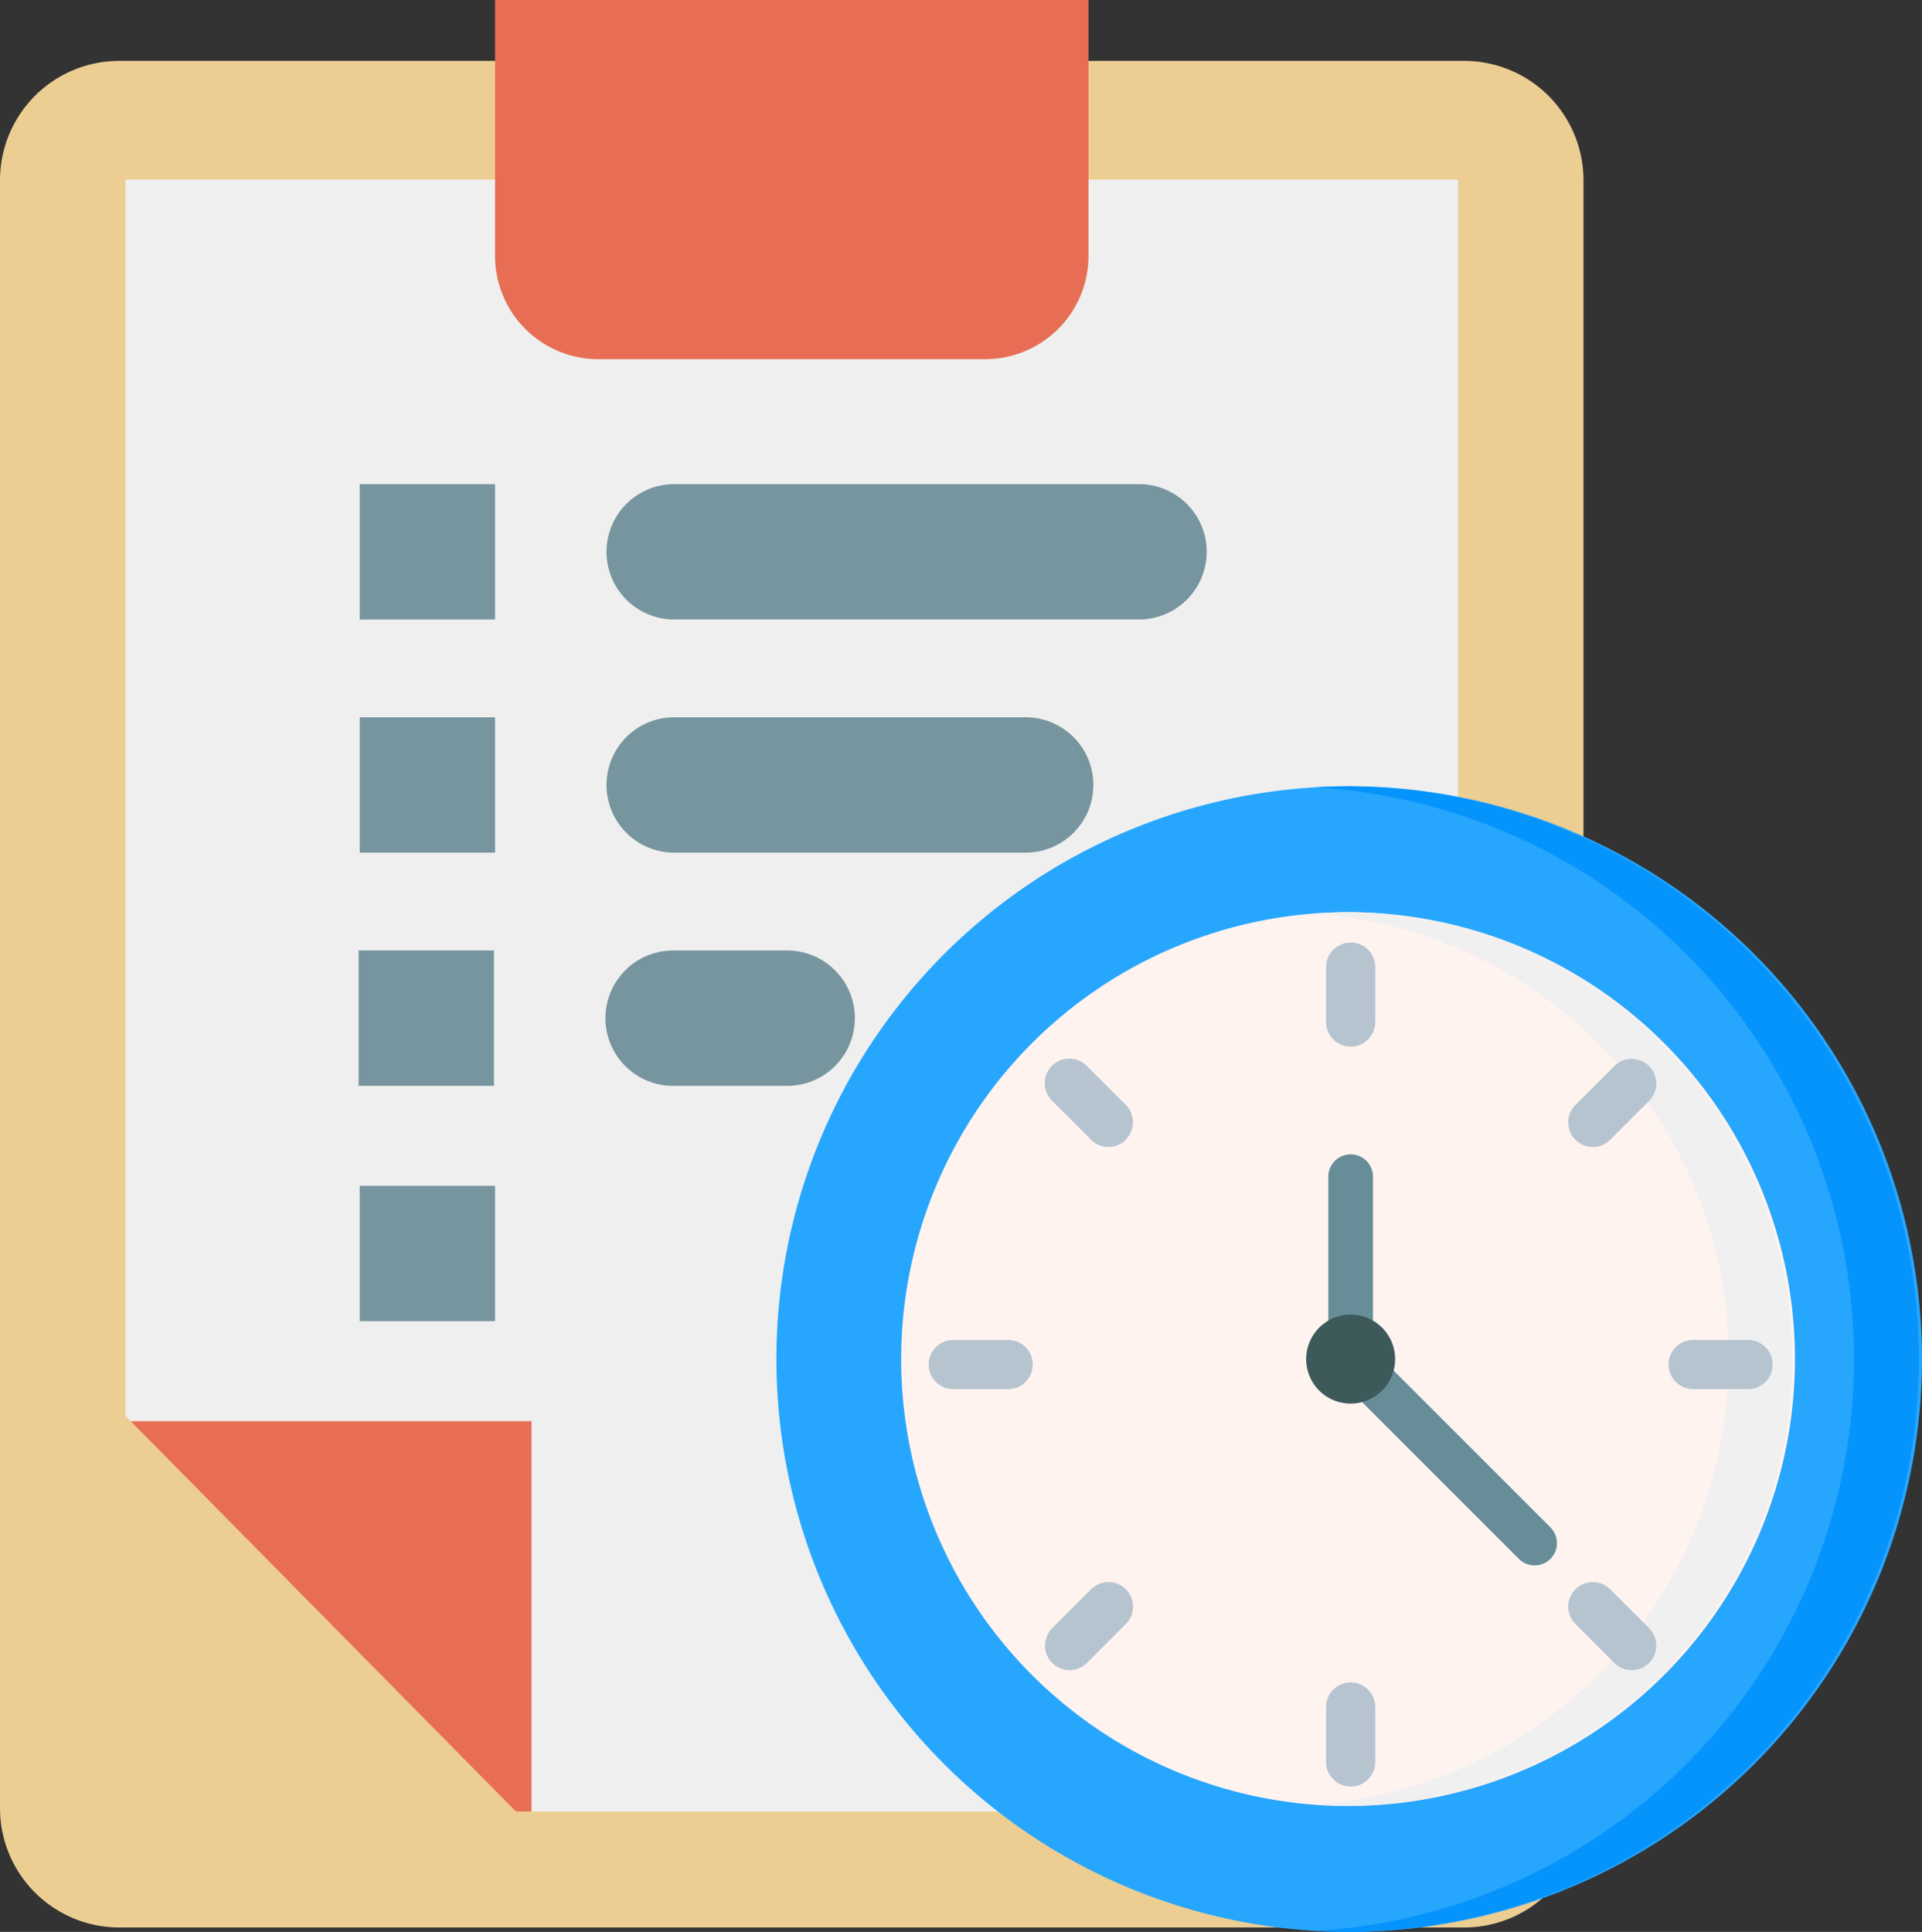 <svg xmlns="http://www.w3.org/2000/svg" width="108.431" height="108.99" data-name="Group 14645"><rect width="100%" height="100%" fill="#333333" stroke="none"/><defs><clipPath id="a"><path fill="none" d="M0 0h108.431v108.99H0z" data-name="Rectangle 8065"/></clipPath><clipPath id="b"><path fill="none" d="M0 0v69.749l22.026 22.32h53.156V0Z" data-name="Path 5810"/></clipPath></defs><g data-name="Group 14640"><g clip-path="url(#a)" data-name="Group 14639"><path fill="#ecce93" d="M82.6 108.74H6.733A6.733 6.733 0 0 1 0 102.006V10.168a6.733 6.733 0 0 1 6.733-6.733H82.6a6.733 6.733 0 0 1 6.733 6.733v91.838a6.733 6.733 0 0 1-6.733 6.733" data-name="Path 5806"/></g></g><g data-name="Group 14642"><g clip-path="url(#b)" data-name="Group 14641" transform="translate(7.078 10.132)"><path fill="#efefef" d="M-5.255-2.996h86.424V98.158H-5.255z" data-name="Rectangle 8066"/><path fill="#e76e54" d="M-3.818 70.042h26.725v26.725H-3.818z" data-name="Rectangle 8067"/><path fill="#77959e" d="M13.215 17.18h7.636v7.636h-7.636z" data-name="Rectangle 8068"/><path fill="#77959e" d="M57.18 24.816H30.957a3.818 3.818 0 1 1 0-7.636H57.18a3.818 3.818 0 0 1 0 7.636" data-name="Path 5807"/><path fill="#77959e" d="M13.215 30.334h7.636v7.636h-7.636z" data-name="Rectangle 8069"/><path fill="#77959e" d="M50.786 37.97H30.957a3.818 3.818 0 0 1 0-7.636h19.829a3.818 3.818 0 0 1 0 7.636" data-name="Path 5808"/><path fill="#77959e" d="M13.154 43.488h7.636v7.636h-7.636z" data-name="Rectangle 8070"/><path fill="#77959e" d="M13.215 56.765h7.636v7.636h-7.636z" data-name="Rectangle 8071"/><path fill="#77959e" d="M37.331 51.127h-6.435a3.818 3.818 0 0 1 0-7.636h6.435a3.818 3.818 0 0 1 0 7.636" data-name="Path 5809"/></g></g><g data-name="Group 14644"><g clip-path="url(#a)" data-name="Group 14643"><path fill="#e76e54" d="M55.575 20.264H33.759a5.83 5.83 0 0 1-5.83-5.83V-.001h33.479v14.434a5.83 5.83 0 0 1-5.83 5.83" data-name="Path 5811"/><path fill="#27a6fe" d="M108.431 76.674a32.315 32.315 0 1 1-32.316-32.315 32.315 32.315 0 0 1 32.316 32.315" data-name="Path 5812"/><path fill="#0593fc" d="M76.115 44.359q-.967 0-1.917.058a32.314 32.314 0 0 1 0 64.514q.952.057 1.917.058a32.316 32.316 0 0 0 0-64.631" data-name="Path 5813"/><path fill="#fff3ef" d="M101.263 76.674a25.211 25.211 0 1 1-25.211-25.211 25.21 25.21 0 0 1 25.211 25.211" data-name="Path 5814"/><path fill="#f1f0f0" d="M76.053 51.461c-.635 0-1.264.031-1.886.078a25.2 25.2 0 0 1 0 50.265c.623.047 1.251.078 1.886.078a25.212 25.212 0 0 0 0-50.423" data-name="Path 5815"/><path fill="#b6c4cf" d="M76.198 59.047a1.387 1.387 0 0 1-1.387-1.387v-3.099a1.387 1.387 0 0 1 2.774 0v3.1a1.387 1.387 0 0 1-1.387 1.387" data-name="Path 5816"/><path fill="#b6c4cf" d="M76.198 100.788a1.387 1.387 0 0 1-1.387-1.387v-3.1a1.387 1.387 0 0 1 2.774 0v3.1a1.387 1.387 0 0 1-1.387 1.387" data-name="Path 5817"/><path fill="#b6c4cf" d="M63.517 64.3a1.387 1.387 0 0 1-1.962 0l-2.2-2.2a1.387 1.387 0 0 1 1.944-1.98l.018.018 2.193 2.193a1.387 1.387 0 0 1 0 1.962" data-name="Path 5818"/><path fill="#b6c4cf" d="M93.035 93.815a1.387 1.387 0 0 1-1.962 0l-2.192-2.192a1.387 1.387 0 0 1 1.962-1.962l2.192 2.193a1.387 1.387 0 0 1 0 1.962" data-name="Path 5819"/><path fill="#b6c4cf" d="M58.265 76.981a1.39 1.39 0 0 1-1.388 1.387h-3.1a1.387 1.387 0 1 1 0-2.774h3.1a1.39 1.39 0 0 1 1.388 1.387" data-name="Path 5820"/><path fill="#b6c4cf" d="M100.005 76.981a1.387 1.387 0 0 1-1.387 1.387h-3.1a1.387 1.387 0 1 1 0-2.774h3.1a1.387 1.387 0 0 1 1.387 1.387" data-name="Path 5821"/><path fill="#b6c4cf" d="M63.517 89.661a1.387 1.387 0 0 1 0 1.962l-2.192 2.192a1.387 1.387 0 0 1-1.962-1.962l2.193-2.193a1.387 1.387 0 0 1 1.962 0" data-name="Path 5822"/><path fill="#b6c4cf" d="M93.034 60.146a1.387 1.387 0 0 1 0 1.962l-2.192 2.193a1.387 1.387 0 0 1-1.962-1.962l2.192-2.192a1.39 1.39 0 0 1 1.962 0" data-name="Path 5823"/><path fill="#678d98" d="M76.198 76.675a1.26 1.26 0 0 1-1.259-1.257v-9.071a1.259 1.259 0 0 1 2.517 0v9.071a1.26 1.26 0 0 1-1.258 1.258" data-name="Path 5824"/><path fill="#678d98" d="M76.197 76.675a1.264 1.264 0 0 1 1.779 0l9.5 9.5a1.258 1.258 0 0 1-1.779 1.779l-9.5-9.5a1.264 1.264 0 0 1 0-1.779" data-name="Path 5825"/><path fill="#3e5959" d="M78.707 76.675a2.509 2.509 0 1 1-2.509-2.509 2.51 2.51 0 0 1 2.509 2.509" data-name="Path 5826"/></g></g></svg>